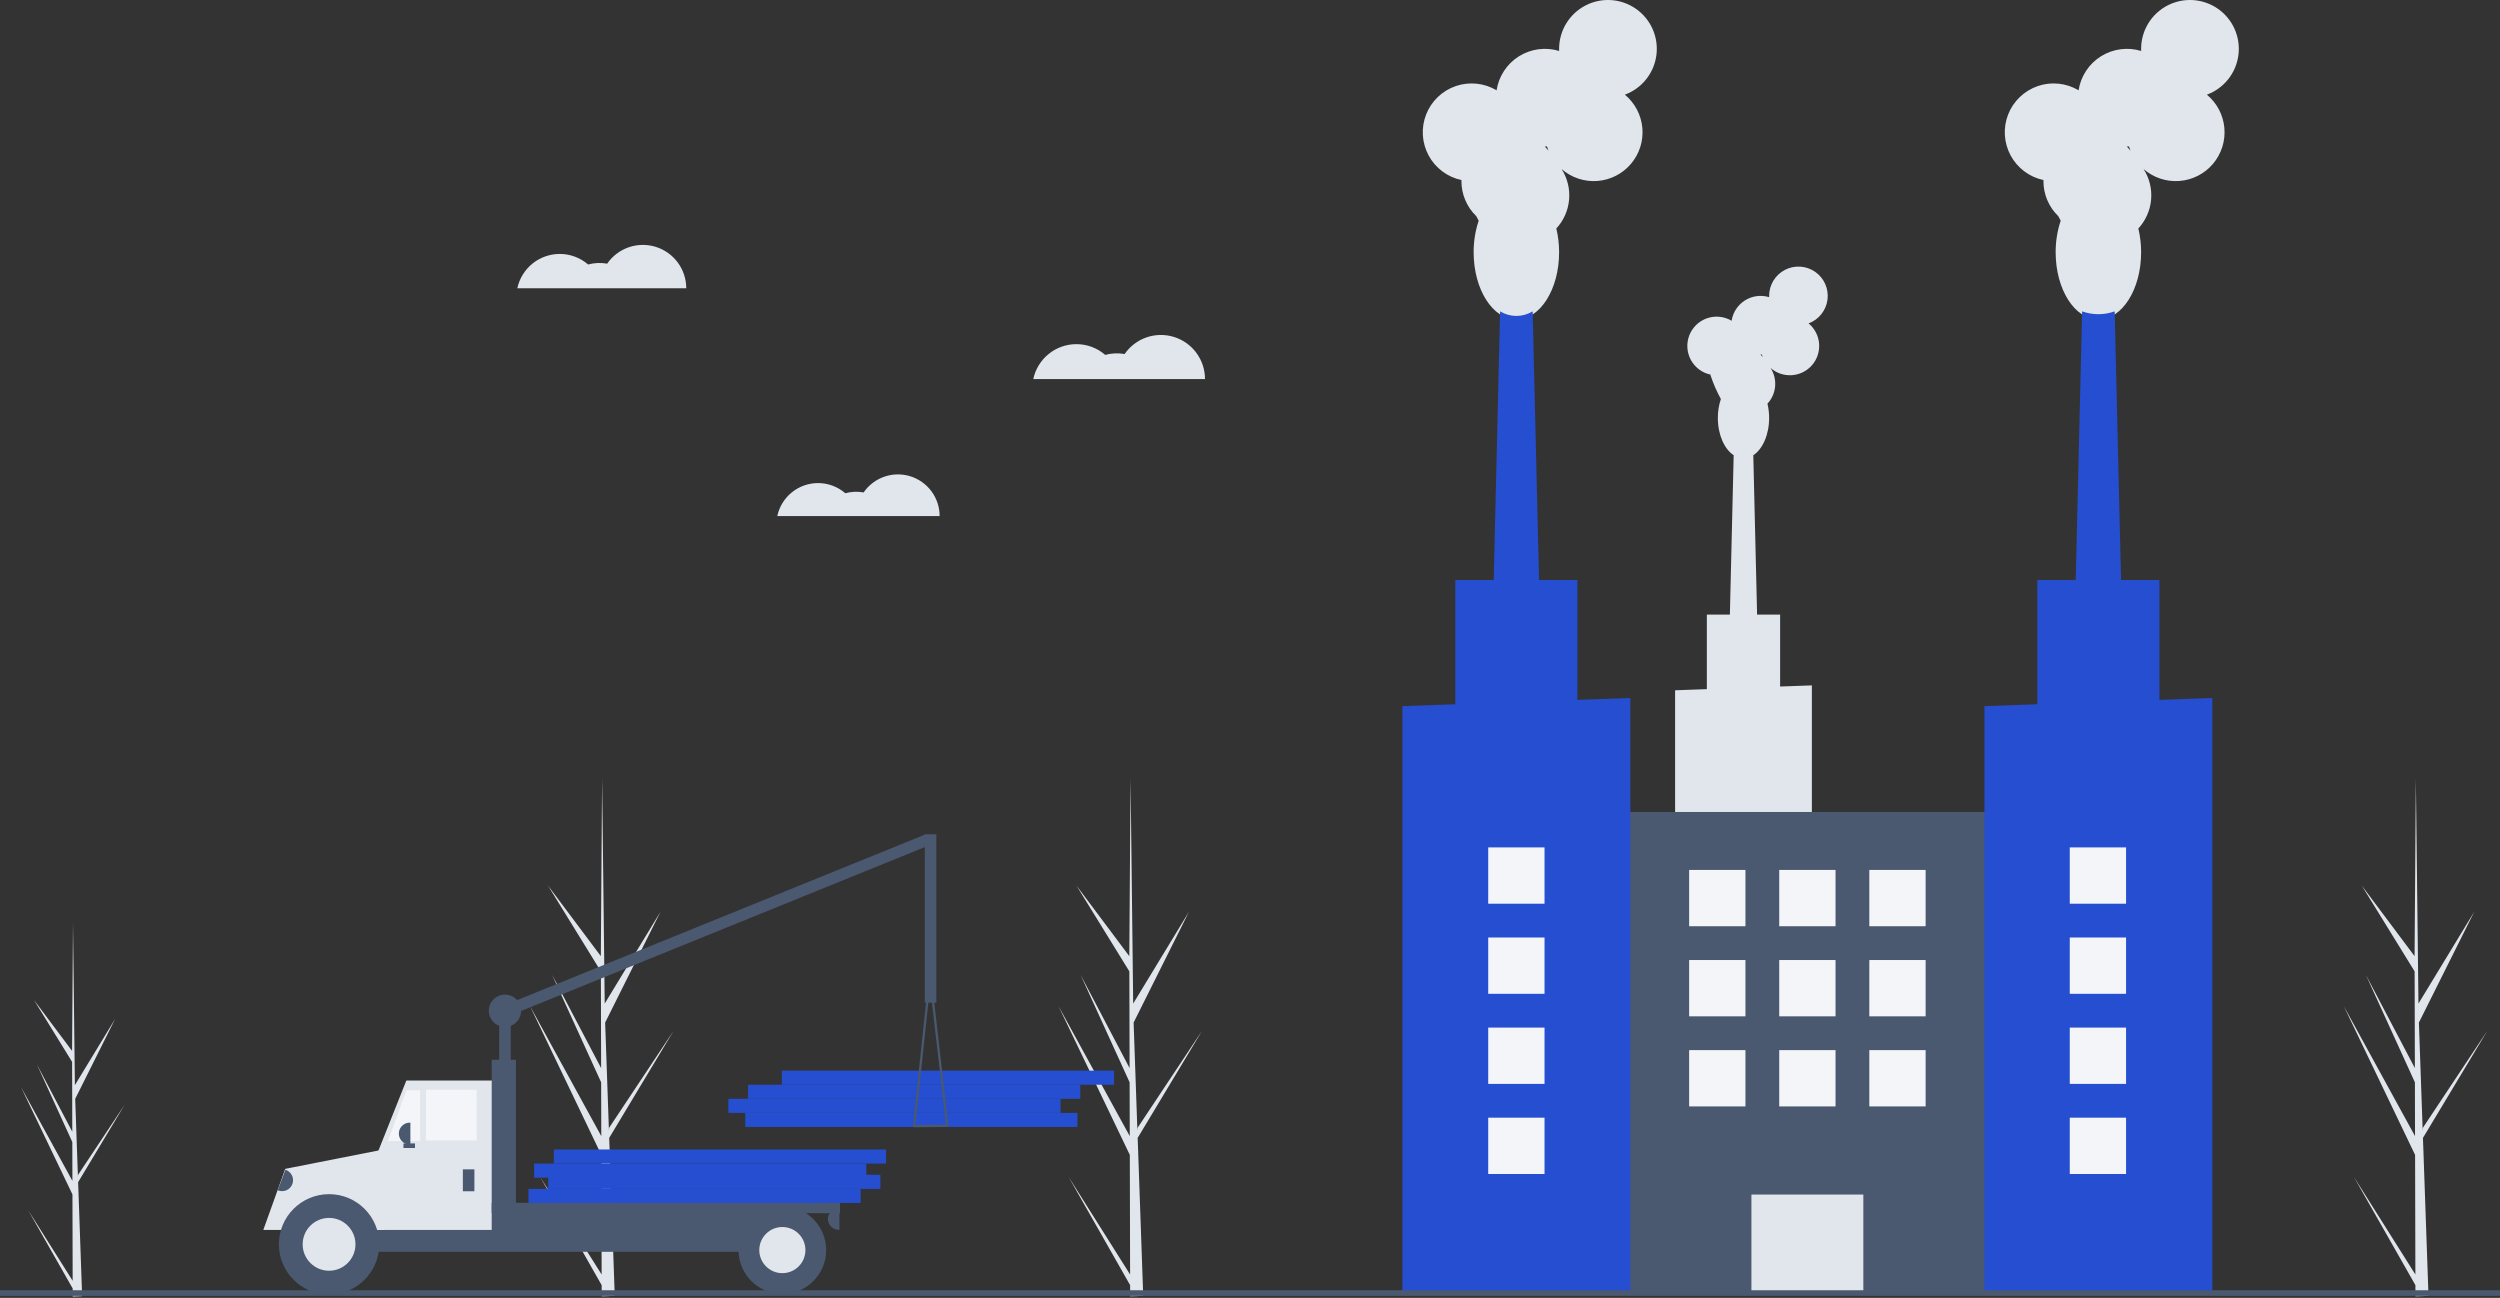 <svg width="888" height="461" viewBox="0 0 888 461" fill="none" xmlns="http://www.w3.org/2000/svg">
<rect x="0" y="0" width="888" height="461" fill="#333333" stroke="none"/>
<g clip-path="url(#clip0_1842_1769)">
<path d="M213.701 452.706L191.827 417.993L213.711 456.488L213.723 460.444C215.284 460.425 216.828 460.365 218.357 460.264L216.573 409.452L216.597 409.059L216.557 408.984L216.387 404.183L239.258 366.136L216.363 400.587L216.295 401.604L214.947 363.214L234.609 323.85L214.793 356.468L213.871 276.895L213.867 276.63L213.864 276.89L213.415 339.628L194.627 314.526L213.432 345.032L213.519 379.394L196.086 346.207L213.529 384.446L213.577 403.553L188.254 357.345L213.597 410.218L213.701 452.706Z" fill="#E1E6EC"/>
<path d="M401.413 452.706L379.539 417.993L401.423 456.488L401.435 460.444C402.995 460.425 404.54 460.365 406.069 460.264L404.285 409.452L404.309 409.059L404.268 408.984L404.099 404.183L426.97 366.136L404.075 400.587L404.006 401.604L402.659 363.213L422.321 323.85L402.505 356.468L401.583 276.895L401.579 276.63L401.576 276.89L401.127 339.628L382.339 314.526L401.144 345.032L401.231 379.394L383.798 346.207L401.24 384.446L401.289 403.553L375.966 357.345L401.309 410.218L401.413 452.706Z" fill="#E1E6EC"/>
<path d="M25.811 454.939L10.015 429.872L25.818 457.67L25.827 460.526C26.953 460.513 28.069 460.47 29.173 460.396L27.885 423.705L27.902 423.422L27.873 423.367L27.75 419.9L44.266 392.427L27.733 417.304L27.683 418.038L26.71 390.317L40.908 361.892L26.599 385.445L25.934 327.986L25.931 327.795L25.928 327.983L25.604 373.286L12.037 355.159L25.616 377.188L25.679 402L13.091 378.036L25.686 405.648L25.721 419.445L7.436 386.079L25.735 424.259L25.811 454.939Z" fill="#E1E6EC"/>
<path d="M857.945 452.706L836.071 417.993L857.955 456.488L857.967 460.444C859.528 460.425 861.073 460.365 862.602 460.264L860.817 409.452L860.841 409.059L860.801 408.984L860.631 404.183L883.502 366.136L860.607 400.587L860.539 401.604L859.191 363.214L878.853 323.85L859.037 356.468L858.115 276.895L858.111 276.63L858.108 276.89L857.659 339.628L838.871 314.526L857.676 345.032L857.763 379.394L840.33 346.207L857.773 384.446L857.821 403.553L832.498 357.345L857.841 410.218L857.945 452.706Z" fill="#E1E6EC"/>
<path d="M264.714 400.295H382.714V395.295H264.714V400.295Z" fill="#254ED0"/>
<path d="M258.714 395.295H376.714V390.295H258.714V395.295Z" fill="#254ED0"/>
<path d="M265.714 390.295H383.714V385.295H265.714V390.295Z" fill="#254ED0"/>
<path d="M277.714 385.295H395.714V380.295H277.714V385.295Z" fill="#254ED0"/>
<path d="M177.313 387.289H181.41V358.201H177.313V387.289Z" fill="#4A5870"/>
<path d="M177.305 357.831L178.846 361.627L330.455 300.091L328.914 296.295L177.305 357.831Z" fill="#4A5870"/>
<path d="M101.519 430.717H137.163V416.787H101.519V430.717Z" fill="#4A5870"/>
<path d="M104.797 444.646H280.557V429.078H104.797V444.646Z" fill="#4A5870"/>
<path d="M133.68 436.862H175.879V383.806H144.332L133.68 410.565V436.862Z" fill="#E1E6EC"/>
<path d="M151.298 405.11H169.324V387.084H151.298V405.11Z" fill="#F3F5F8"/>
<path d="M137.777 405.315H149.249V387.289H144.332L137.777 405.315Z" fill="#F3F5F8"/>
<path d="M164.408 423.137H168.505V415.352H164.408V423.137Z" fill="#4A5870"/>
<path d="M145.767 406.544H145.562C144.53 406.544 143.54 406.134 142.81 405.404C142.08 404.674 141.67 403.684 141.67 402.652C141.67 401.62 142.08 400.63 142.81 399.9C143.54 399.17 144.53 398.76 145.562 398.76H145.767V406.544Z" fill="#4A5870"/>
<path d="M298.174 436.862H297.969C296.937 436.862 295.947 436.452 295.217 435.722C294.487 434.992 294.077 434.002 294.077 432.97C294.077 431.938 294.487 430.948 295.217 430.218C295.947 429.488 296.937 429.078 297.969 429.078H298.174V436.862Z" fill="#4A5870"/>
<path d="M117.293 429.019C114.246 429.058 111.247 429.783 108.519 431.141C105.792 432.499 103.405 434.455 101.537 436.862H93.53L101.315 415.178L137.573 408.027L136.548 436.862H133.048C131.181 434.455 128.794 432.499 126.066 431.141C123.338 429.783 120.34 429.058 117.293 429.019Z" fill="#E1E6EC"/>
<path d="M116.882 459.805C126.725 459.805 134.704 451.826 134.704 441.983C134.704 432.14 126.725 424.161 116.882 424.161C107.04 424.161 99.061 432.14 99.061 441.983C99.061 451.826 107.04 459.805 116.882 459.805Z" fill="#4A5870"/>
<path d="M116.883 451.363C122.063 451.363 126.263 447.164 126.263 441.983C126.263 436.803 122.063 432.604 116.883 432.604C111.702 432.604 107.503 436.803 107.503 441.983C107.503 447.164 111.702 451.363 116.883 451.363Z" fill="#E1E6EC"/>
<path d="M277.894 459.6C286.492 459.6 293.462 452.63 293.462 444.031C293.462 435.433 286.492 428.463 277.894 428.463C269.295 428.463 262.325 435.433 262.325 444.031C262.325 452.63 269.295 459.6 277.894 459.6Z" fill="#4A5870"/>
<path d="M277.893 452.226C282.419 452.226 286.087 448.557 286.087 444.032C286.087 439.506 282.419 435.838 277.893 435.838C273.368 435.838 269.699 439.506 269.699 444.032C269.699 448.557 273.368 452.226 277.893 452.226Z" fill="#E1E6EC"/>
<path d="M174.65 438.501H183.254V376.432H174.65V438.501Z" fill="#4A5870"/>
<path d="M174.65 430.922H298.379V427.235H174.65V430.922Z" fill="#4A5870"/>
<path d="M143.308 407.773H147.405V406.135H143.308V407.773Z" fill="#4A5870"/>
<path d="M324.395 400.265C324.356 400.222 324.326 400.172 324.308 400.117C324.29 400.062 324.284 400.004 324.29 399.946L329.941 346.514C329.951 346.414 329.999 346.321 330.073 346.253C330.148 346.186 330.245 346.148 330.346 346.147H330.348C330.449 346.147 330.546 346.185 330.621 346.251C330.696 346.318 330.744 346.411 330.755 346.511L336.866 399.832C336.873 399.889 336.867 399.947 336.85 400.001C336.833 400.056 336.804 400.107 336.766 400.15C336.728 400.193 336.682 400.227 336.629 400.251C336.577 400.275 336.52 400.288 336.463 400.288L324.702 400.399H324.698C324.641 400.399 324.584 400.387 324.532 400.364C324.48 400.341 324.433 400.307 324.395 400.265ZM330.365 350.298L325.154 399.575L336 399.473L330.365 350.298Z" fill="#4A5870"/>
<path d="M101.39 415.494L101.581 415.567C102.547 415.932 103.328 416.666 103.752 417.606C104.177 418.547 104.21 419.618 103.845 420.584C103.48 421.549 102.746 422.33 101.805 422.755C100.864 423.179 99.793 423.213 98.828 422.847L98.636 422.775L101.39 415.494Z" fill="#4A5870"/>
<path d="M328.491 356.151H332.588V296.336H328.491V356.151Z" fill="#4A5870"/>
<path d="M179.362 364.756C182.53 364.756 185.098 362.188 185.098 359.02C185.098 355.852 182.53 353.284 179.362 353.284C176.194 353.284 173.626 355.852 173.626 359.02C173.626 362.188 176.194 364.756 179.362 364.756Z" fill="#4A5870"/>
<path d="M187.714 427.295H305.714V422.295H187.714V427.295Z" fill="#254ED0"/>
<path d="M194.714 422.295H312.714V417.295H194.714V422.295Z" fill="#254ED0"/>
<path d="M189.714 418.295H307.714V413.295H189.714V418.295Z" fill="#254ED0"/>
<path d="M196.714 413.295H314.714V408.295H196.714V413.295Z" fill="#254ED0"/>
<path d="M382.337 122.242C386.097 122.238 389.733 123.592 392.573 126.056C394.818 125.443 397.171 125.34 399.461 125.754C401.356 123.003 404.082 120.931 407.239 119.839C410.396 118.748 413.819 118.694 417.009 119.687C420.199 120.68 422.987 122.666 424.968 125.357C426.948 128.047 428.016 131.3 428.016 134.641H367.019C367.766 131.133 369.696 127.988 372.484 125.731C375.272 123.474 378.75 122.243 382.337 122.242Z" fill="#E1E6EC"/>
<path d="M290.572 171.59C294.127 171.586 297.564 172.867 300.25 175.196C302.371 174.617 304.596 174.519 306.761 174.91C308.553 172.31 311.129 170.35 314.114 169.318C317.099 168.287 320.336 168.236 323.351 169.175C326.367 170.113 329.003 171.991 330.875 174.535C332.747 177.078 333.757 180.154 333.757 183.312H276.09C276.797 179.995 278.621 177.022 281.257 174.889C283.893 172.755 287.181 171.591 290.572 171.59Z" fill="#E1E6EC"/>
<path d="M198.824 90.199C202.523 90.194 206.099 91.527 208.893 93.951C211.101 93.347 213.416 93.246 215.668 93.653C217.532 90.947 220.213 88.908 223.319 87.835C226.424 86.761 229.792 86.709 232.929 87.685C236.067 88.662 238.81 90.616 240.758 93.262C242.706 95.909 243.756 99.109 243.756 102.394H183.756C184.492 98.944 186.389 95.85 189.132 93.63C191.874 91.41 195.296 90.199 198.824 90.199Z" fill="#E1E6EC"/>
<path d="M594.999 245.186V370.091H643.573V243.451L632.297 243.853V218.296H624.119L622.771 161.692C626.071 159.542 628.394 154.434 628.394 148.47C628.398 146.758 628.198 145.052 627.8 143.386C629.362 141.696 630.319 139.536 630.522 137.244C630.725 134.951 630.161 132.656 628.92 130.719C629.958 131.625 631.166 132.317 632.473 132.754C633.781 133.19 635.162 133.362 636.536 133.261C637.911 133.159 639.251 132.786 640.48 132.162C641.709 131.538 642.802 130.676 643.695 129.626C644.588 128.576 645.264 127.36 645.683 126.047C646.102 124.734 646.256 123.351 646.137 121.977C646.017 120.604 645.626 119.269 644.985 118.048C644.345 116.828 643.469 115.746 642.408 114.867C644.192 114.208 645.763 113.073 646.947 111.585C648.132 110.097 648.887 108.312 649.129 106.426C649.371 104.539 649.091 102.622 648.32 100.882C647.549 99.143 646.317 97.649 644.756 96.561C643.195 95.473 641.366 94.834 639.468 94.713C637.569 94.591 635.674 94.993 633.987 95.873C632.301 96.753 630.888 98.078 629.902 99.705C628.916 101.332 628.394 103.198 628.394 105.1C628.394 105.253 628.399 105.404 628.405 105.554C626.976 105.118 625.47 104.994 623.988 105.191C622.507 105.388 621.086 105.902 619.82 106.697C618.555 107.492 617.476 108.55 616.656 109.8C615.836 111.049 615.294 112.46 615.067 113.937C613.769 113.165 612.319 112.684 610.816 112.529C609.314 112.373 607.796 112.547 606.367 113.037C604.938 113.527 603.633 114.322 602.543 115.367C601.452 116.413 600.602 117.683 600.052 119.089C599.501 120.496 599.264 122.005 599.355 123.513C599.447 125.02 599.865 126.49 600.582 127.82C601.298 129.15 602.295 130.307 603.504 131.213C604.713 132.119 606.105 132.75 607.582 133.064C607.58 133.14 607.576 133.215 607.576 133.291C608.543 136.208 609.773 139.031 611.252 141.725C610.529 143.9 610.167 146.178 610.179 148.47C610.179 154.434 612.501 159.542 615.801 161.692L614.454 218.296H606.275V244.783L594.999 245.186ZM625.331 125.917L625.358 125.918C625.508 125.918 625.657 125.913 625.806 125.906C625.899 126.214 626.007 126.515 626.127 126.81C625.879 126.497 625.613 126.199 625.331 125.917Z" fill="#E1E6EC"/>
<path d="M568.254 459H715.712V288.411H568.254V459Z" fill="#4A5870"/>
<path d="M622.105 459H661.861V424.304H622.105V459Z" fill="#E1E6EC"/>
<path d="M519.111 63.955C519.108 64.081 519.101 64.206 519.101 64.332C519.099 66.652 519.563 68.949 520.467 71.086C521.37 73.222 522.695 75.156 524.361 76.77C524.621 77.325 524.911 77.866 525.228 78.39C524.023 82.014 523.418 85.812 523.438 89.632C523.438 102.805 530.234 113.485 538.618 113.485C547.001 113.485 553.797 102.805 553.797 89.632C553.803 86.778 553.471 83.933 552.808 81.158C555.411 78.341 557.006 74.741 557.344 70.92C557.682 67.1 556.743 63.275 554.675 60.045C556.404 61.557 558.417 62.71 560.596 63.437C562.775 64.164 565.076 64.451 567.367 64.282C569.658 64.112 571.892 63.49 573.94 62.45C575.989 61.41 577.81 59.973 579.298 58.224C580.787 56.474 581.913 54.447 582.612 52.258C583.31 50.07 583.567 47.765 583.368 45.477C583.168 43.188 582.516 40.962 581.449 38.928C580.382 36.894 578.922 35.092 577.153 33.626C580.128 32.529 582.745 30.637 584.72 28.156C586.695 25.676 587.952 22.702 588.355 19.557C588.759 16.412 588.293 13.217 587.008 10.318C585.723 7.42 583.668 4.929 581.067 3.116C578.466 1.303 575.418 0.238 572.253 0.035C569.089 -0.167 565.93 0.502 563.119 1.969C560.309 3.436 557.954 5.645 556.31 8.356C554.667 11.068 553.797 14.177 553.797 17.348C553.797 17.602 553.806 17.854 553.816 18.105C551.434 17.378 548.924 17.171 546.455 17.5C543.986 17.828 541.617 18.684 539.508 20.01C537.399 21.335 535.6 23.098 534.233 25.18C532.867 27.262 531.964 29.614 531.586 32.076C529.423 30.789 527.005 29.988 524.501 29.729C521.997 29.47 519.467 29.759 517.085 30.576C514.704 31.393 512.529 32.718 510.712 34.46C508.894 36.202 507.478 38.319 506.56 40.663C505.643 43.007 505.247 45.523 505.399 48.036C505.551 50.549 506.249 52.998 507.443 55.214C508.637 57.431 510.299 59.36 512.314 60.87C514.329 62.379 516.648 63.432 519.111 63.955ZM548.737 52.044C548.987 52.044 549.236 52.036 549.484 52.025C549.639 52.538 549.818 53.04 550.02 53.531C549.606 53.01 549.163 52.513 548.692 52.043L548.737 52.044Z" fill="#E1E6EC"/>
<path d="M529.941 232.03H547.292L546.672 206.01V206L544.401 110.59C542.66 111.654 540.658 112.217 538.616 112.217C536.575 112.217 534.573 111.654 532.832 110.59L530.562 206V206.01L529.941 232.03Z" fill="#254ED0"/>
<path d="M498.141 250.82V459H579.092V247.93L560.301 248.6V206.01H516.931V250.15L498.141 250.82Z" fill="#254ED0"/>
<path d="M725.841 63.955C725.838 64.081 725.832 64.206 725.832 64.332C725.829 66.652 726.294 68.949 727.197 71.086C728.101 73.222 729.425 75.156 731.091 76.77C731.352 77.325 731.641 77.866 731.959 78.39C730.753 82.014 730.148 85.812 730.169 89.632C730.169 102.805 736.965 113.485 745.348 113.485C753.732 113.485 760.528 102.805 760.528 89.632C760.534 86.778 760.202 83.933 759.538 81.158C762.141 78.341 763.737 74.741 764.074 70.92C764.412 67.1 763.473 63.275 761.405 60.045C763.135 61.557 765.148 62.71 767.326 63.437C769.505 64.164 771.807 64.451 774.098 64.282C776.389 64.113 778.623 63.49 780.671 62.45C782.719 61.41 784.54 59.974 786.029 58.224C787.517 56.475 788.644 54.447 789.342 52.259C790.041 50.07 790.298 47.765 790.098 45.477C789.899 43.188 789.247 40.962 788.18 38.928C787.113 36.894 785.653 35.092 783.884 33.626C786.858 32.529 789.475 30.637 791.45 28.156C793.425 25.676 794.682 22.702 795.086 19.557C795.489 16.412 795.023 13.217 793.738 10.318C792.453 7.42 790.399 4.929 787.797 3.116C785.196 1.303 782.148 0.238 778.984 0.035C775.82 -0.167 772.661 0.502 769.85 1.969C767.039 3.436 764.684 5.645 763.041 8.356C761.397 11.068 760.528 14.177 760.528 17.348C760.528 17.602 760.536 17.854 760.547 18.105C758.165 17.378 755.654 17.171 753.185 17.5C750.716 17.828 748.347 18.684 746.238 20.01C744.13 21.335 742.331 23.098 740.964 25.18C739.597 27.262 738.694 29.614 738.317 32.076C736.153 30.789 733.736 29.988 731.231 29.729C728.727 29.47 726.197 29.759 723.816 30.576C721.435 31.393 719.26 32.718 717.442 34.46C715.625 36.202 714.208 38.319 713.291 40.663C712.373 43.007 711.977 45.523 712.13 48.036C712.282 50.549 712.979 52.998 714.174 55.214C715.368 57.431 717.03 59.36 719.045 60.87C721.059 62.379 723.379 63.432 725.841 63.955ZM755.468 52.044C755.718 52.044 755.966 52.036 756.214 52.025C756.37 52.538 756.548 53.04 756.75 53.531C756.336 53.01 755.893 52.513 755.423 52.043L755.468 52.044Z" fill="#E1E6EC"/>
<path d="M736.674 232.03H754.022L751.131 110.594C747.392 111.937 743.303 111.937 739.565 110.594L736.674 232.03Z" fill="#254ED0"/>
<path d="M704.871 250.82V459H785.831V247.93L779.181 248.17L767.031 248.6V206.01H723.661V250.15L704.871 250.82Z" fill="#254ED0"/>
<path d="M663.983 329H683.983V309H663.983V329Z" fill="#F3F5F8"/>
<path d="M631.983 329H651.983V309H631.983V329Z" fill="#F3F5F8"/>
<path d="M599.983 329H619.983V309H599.983V329Z" fill="#F3F5F8"/>
<path d="M663.983 361H683.983V341H663.983V361Z" fill="#F3F5F8"/>
<path d="M631.983 361H651.983V341H631.983V361Z" fill="#F3F5F8"/>
<path d="M599.983 361H619.983V341H599.983V361Z" fill="#F3F5F8"/>
<path d="M663.983 393H683.983V373H663.983V393Z" fill="#F3F5F8"/>
<path d="M631.983 393H651.983V373H631.983V393Z" fill="#F3F5F8"/>
<path d="M599.983 393H619.983V373H599.983V393Z" fill="#F3F5F8"/>
<path d="M528.617 321H548.617V301H528.617V321Z" fill="#F3F5F8"/>
<path d="M528.617 353H548.617V333H528.617V353Z" fill="#F3F5F8"/>
<path d="M528.617 385H548.617V365H528.617V385Z" fill="#F3F5F8"/>
<path d="M528.617 417H548.617V397H528.617V417Z" fill="#F3F5F8"/>
<path d="M735.182 321H755.182V301H735.182V321Z" fill="#F3F5F8"/>
<path d="M735.182 353H755.182V333H735.182V353Z" fill="#F3F5F8"/>
<path d="M735.182 385H755.182V365H735.182V385Z" fill="#F3F5F8"/>
<path d="M735.182 417H755.182V397H735.182V417Z" fill="#F3F5F8"/>
<path d="M888 458.295H0V460.295H888V458.295Z" fill="#4A5870"/>
</g>
<defs>
<clipPath id="clip0_1842_1769">
<rect width="888" height="460.526" fill="white"/>
</clipPath>
</defs>
</svg>
